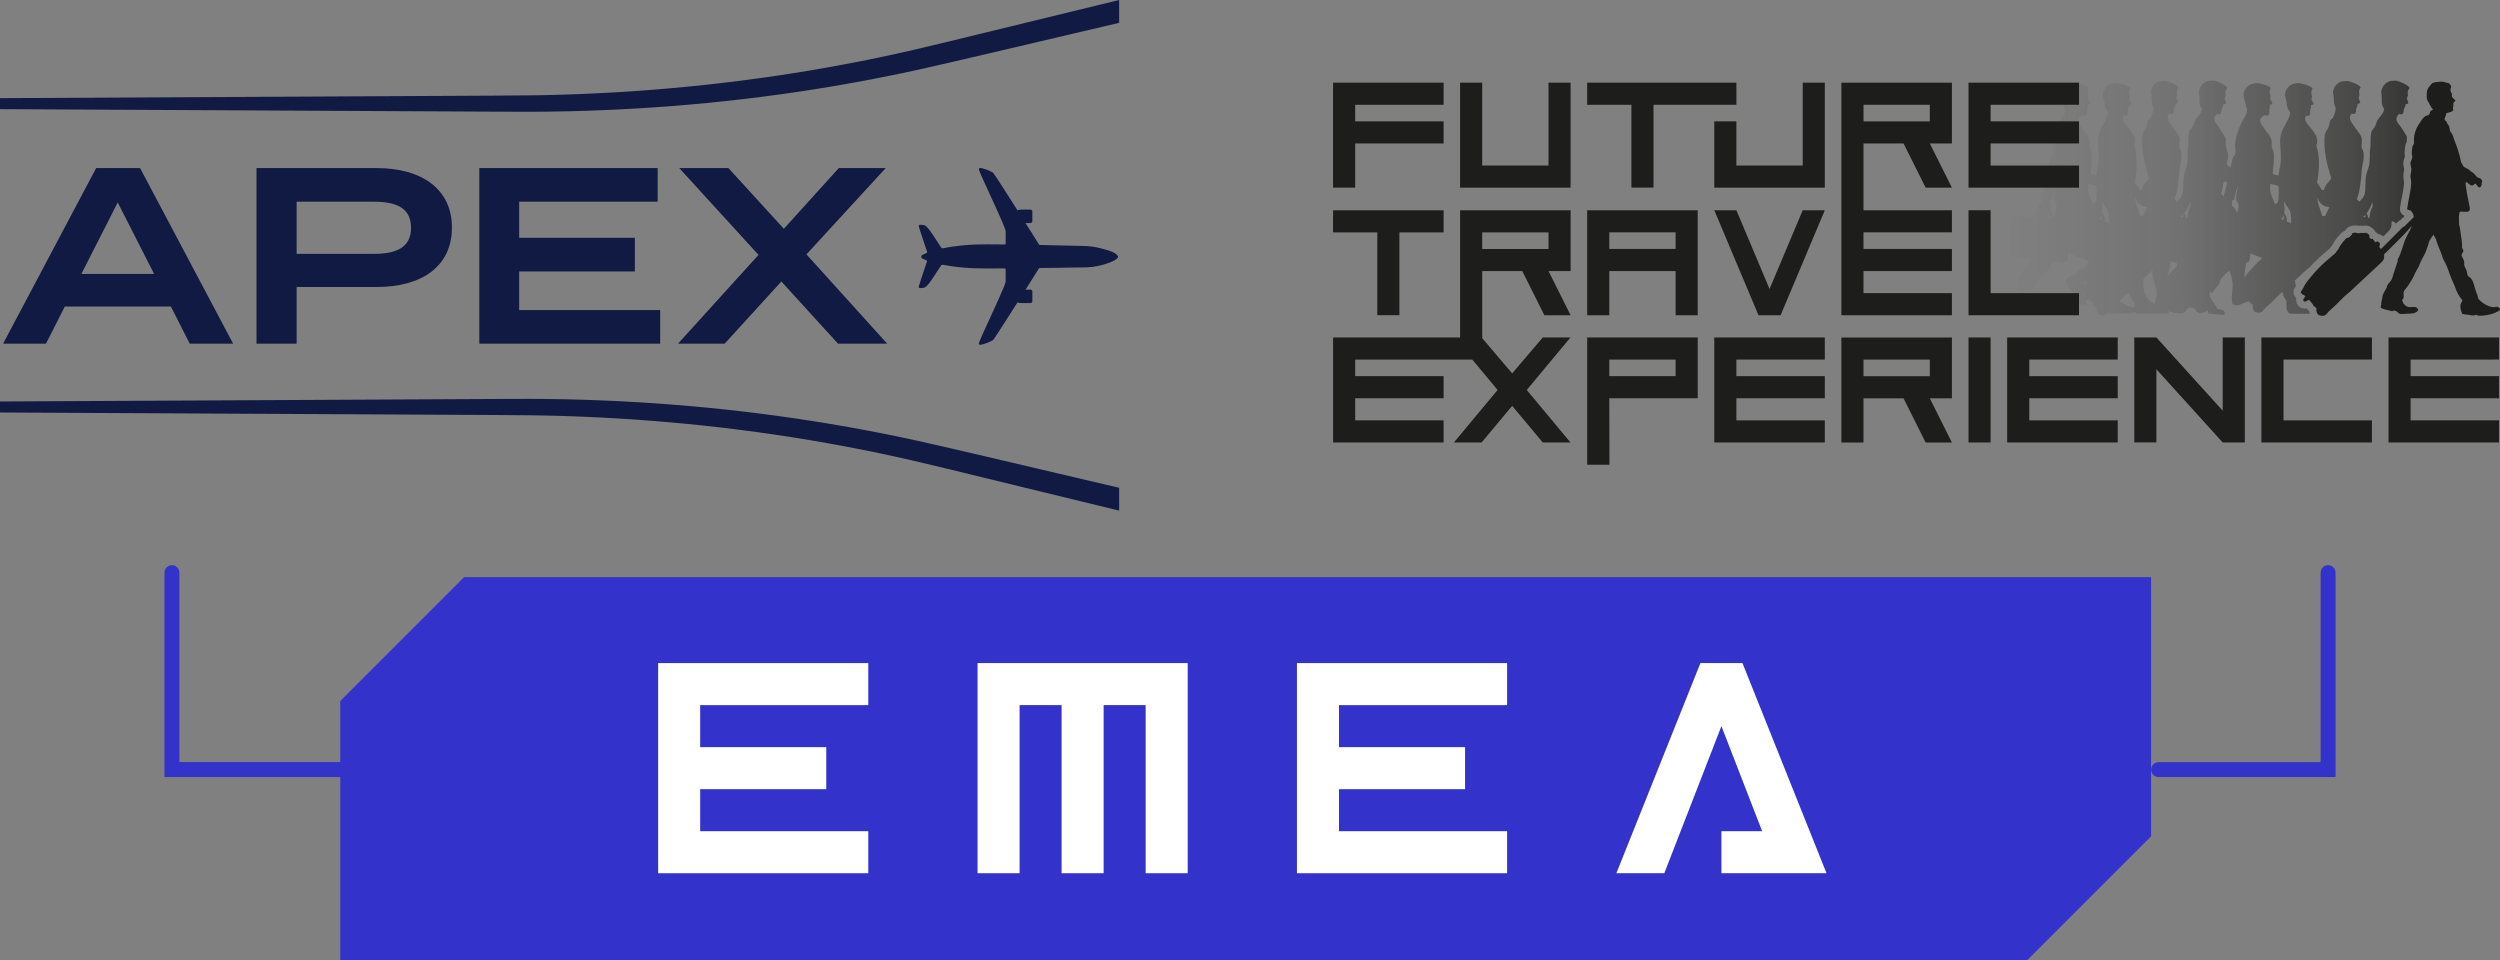 <svg viewBox="0 0 1452.02 557.66" xmlns="http://www.w3.org/2000/svg" xmlns:xlink="http://www.w3.org/1999/xlink"><rect x="0" y="0" width="1452.02" height="557.66" fill="#808080" stroke="none"/><linearGradient id="a" gradientUnits="userSpaceOnUse" x1="1165.78" x2="1399.49" y1="114.98" y2="114.98"><stop offset="0" stop-color="#1d1e1c" stop-opacity="0"/><stop offset=".42" stop-color="#1d1e1c" stop-opacity=".14"/><stop offset=".85" stop-color="#1d1e1c" stop-opacity=".55"/><stop offset="1" stop-color="#1d1e1c" stop-opacity=".75"/></linearGradient><path d="m198.31 451.32h-102.8v-118.74c0-2.4 1.95-4.34 4.34-4.34s4.34 1.95 4.34 4.34v110.05h94.12c2.4 0 4.34 1.95 4.34 4.34s-1.95 4.34-4.34 4.34z" fill="#33c"/><path d="m1356.51 451.32h-102.8c-2.4 0-4.34-1.95-4.34-4.34s1.95-4.34 4.34-4.34h94.12v-110.05c0-2.4 1.95-4.34 4.34-4.34s4.34 1.95 4.34 4.34v118.74z" fill="#33c"/><path d="m1452.02 179.8c-.07.67-1.81 1.39-2.74 1.79-1.98.89-3.88 1.32-6.33 1.61-1.04.12-2.25.28-3.12.19-.73-.07-1.33-.58-1.8-.56-.39.01-.67.33-1.13.38-1 .12-2.25-.23-3.4-.38s-2.32-.26-3.31-.47c-.75-1.29-1.5-3.55-1.04-5.77.19-.92.98-1.19.95-2.08-.03-.73-.72-1.07-1.13-1.61-.38-.49-.78-1.19-1.14-1.8-.96-1.67-1.55-3.38-2.27-5.29-.41-1.11-.97-2.13-1.42-3.21-.94-2.26-1.8-4.55-2.55-6.81-.65-1.91-1.67-3.6-2.58-5.35-1.16-3.95-3.12-7.61-4.25-11.56 0-.06-.02-.12-.02-.17 0-.04-.02-.07-.02-.11-.05-.07-.12-.13-.17-.2-.44-.66-.81-1.38-1.15-2.12-.87 1.18-1.71 2.42-2.44 3.71-.59 2.27-1.41 4.5-2.24 6.72-1.48 2.76-2.97 5.42-4.03 8.43 0 0-.01 0-.02 0-1.61 2.33-2.42 4.92-3.97 7.57-.61 1.03-1.37 2.21-2.27 3.5-.61.88-2.17 2.41-2.37 3.4-.2 1.01.24 2.51-.09 3.5-.19.56-.72.68-.76 1.23-.01.24.58 1.65.66 1.8.34.59 1.71 1.78 2.27 1.99 1.77.63 3.8-.26 5.2.38.39.18 1.21 1.02 1.14 1.61-.06.52-1.56 1.5-2.27 1.7-.85.25-2.42.27-3.87.38-1.44.11-3.13.26-4.26.09-1.28-.2-1.18-.89-2.08-1.42-.5-.3-.96-.28-1.51-.57-.47.06-.64.43-1.13.47-2.19-.77-5.04-.89-6.71-2.18.05-.52.31-.93.38-1.42.06-.42-.04-.82 0-1.23.07-.67.33-1.4.47-2.08.16-.76.2-1.61.38-2.26.44-1.64 1.66-3.04 2.27-4.45.18-.42.19-.93.38-1.32.7-1.5 2.16-2.44 2.74-3.88.35-.86.55-1.82.85-2.74.62-1.84 1.19-3.66 1.8-5.48.3-.89.72-1.77.76-2.74-.06-.05-.13-.08-.19-.13 2.07-3.4 2.94-7.62 4.31-11.27.87-2.32 2.87-5.39 4.11-8.46-.62.61-1.23 1.23-1.78 1.89-2.38 2.87-5.12 5.38-7.7 8.05-2.18 2.25-4.45 4.41-6.72 6.64 0 .34 0 .69.02 1.05.08 1.24-.28 2.32-1.18 3.19-1.1 1.06-2.21 2.12-3.33 3.17-1.57 1.47-3.16 2.92-4.74 4.39-3.1 2.89-6.2 5.78-9.3 8.68-.57.53-1.1 1.12-1.72 1.6-1.81 1.4-3.5 2.93-5.06 4.58-1.17 1.23-2.35 2.44-3.61 3.57-1.13 1.03-2.28 2.04-3.4 3.08-.24.22-.41.5-.6.77-1.14 1.62-2.69 1.96-4.46 1.42-1.58-.49-2.16-2.44-1.98-3.75.03-.19.08-.38.12-.55-.94-.53-1.71-1.16-2.18-2.13-.2-.4-.54-.73-.83-1.08-.43-.53-.87-1.05-1.29-1.55-1.02.2-1.72 1.19-2.89.97-.54-.25-.54-.77-.48-1.44.36-.48.79-1.05 1.19-1.58-.24-.21-.47-.42-.71-.62-.07-.06-.15-.17-.23-.18-.97-.07-1.24-.93-1.76-1.48.01-.15-.01-.28.04-.34.88-1.02 1.38-2.27 2.01-3.44.66-1.22 1.49-2.29 2.33-3.37 2.5-3.19 5.19-6.21 8.12-9.01 1.32-1.26 2.73-2.43 4.11-3.63 1.13-.98 2.28-1.94 3.42-2.92.14-.12.28-.28.36-.44.25-.54.6-.98 1.03-1.4.29-.28.46-.7.65-1.08 1.08-2.11 2.58-3.91 4.19-5.62.41-.43.86-.7 1.48-.45.74-.68 1.48-1.36 2.22-2.05-.1-.1-.21-.22-.39-.4 1.13-.45 2.19-.88 3.35-.25.31.17.63.13.94 0 .43-.18.87-.2 1.33-.13.97.16 1.94-.14 2.98-.04.98.55 2.06 1.1 1.65 2.7.4.3.81.61 1.26.94.2-.1.39-.2.64-.32.5.69 1.02 1.4 1.54 2.12.49-.19.94-.35 1.42-.53.41.33.79.63 1.19.95.16.77.12 1.53-.3 2.27.33.39.63.77 1.01 1.21.52-.48 1.01-.93 1.5-1.39.21-.2.41-.42.62-.63 3.36-3.38 6.71-6.76 10.07-10.15.37-.37.72-.77 1.23-.74 1.89-1.87 3.77-3.74 5.64-5.59-.03-.49-.1-.97-.26-1.42-.38-1.11-.87-1.8-1.48-2.18.02-.07.05-.12.06-.2-.71-.27-1.61-.35-2.18-.76.58-4.71 2.03-9.79 2.36-14.85.11-1.71-.35-2.95-.38-4.25-.02-1.34.49-2.73.48-4.07 0-1.29-.58-2.48-.48-3.69.11-1.21 1-2.36 1.04-3.59.02-.52-.24-1.07-.28-1.51-.06-.72 0-1.58.1-2.37.08-.7.11-1.53.28-2.17.15-.55.72-1.07.85-1.7.18-.9-.05-1.93 0-2.74.26-4.17 2.01-7.33 3.88-10.03.85-1.23 1.75-2.61 2.93-3.21.64-.32 1.51-.3 2.08-.95.48-.54.36-1.43.85-1.98.42-.48.95-.25 1.33-.94-1.05-1-1.61-2.26-2.37-3.69-.43-.82-.97-1.53-1.13-2.27-.27-1.22-.18-4.31.29-5.58.21-.56.84-1.35 1.32-1.98.49-.63 1.02-1.35 1.61-1.7.9-.53 3-.75 4.73-.85 1.29-.07 2 .17 2.93.47.62.2 1.36.25 1.8.47.66.33.88 1.06 1.41 1.71-.07.82-.51 1.47-.47 2.27.04.9.71 1.62.94 2.37-.34 1.42.04 1.78.86 2.55.34.33 1.03.78 1.04 1.14.01.56-.98.87-1.14 1.51-.1.43.12 1.15 0 1.8-.06.33-.27.74-.28 1.04-.02.44.3.87.19 1.32-.78 1.24-2.95 1.08-4.17 1.89.21 1.61-1.28 2.63-.66 3.78.13.24.31.22.28.19.71.65.83 1.17 1.33 2.08.27.51.67.87.85 1.32.34.85.23 1.92.66 2.93.24.57.74.86 1.04 1.42.65 1.26.94 2.8 1.51 4.16 1.34 3.2 2.46 6.69 3.31 10.21.18.76.21 1.61.47 2.27.11.26.46.68.66 1.04.24.44.4.92.57 1.14.64.79 2.11 1.25 3.12 1.89.46.29.86.75 1.32 1.14.51.42 1.12.69 1.51 1.03.91.79 1.53 1.96 2.36 2.46.69.41 1.4.42 1.99.85.04.48.71.76.76 1.32.02.26-.31.71-.38 1.23-.04.32.05.72 0 .95-.1.45-.69 1.5-1.04 1.6-.68-.21-1.11-.48-1.51-.94s-.5-1.1-1.05-1.42c-.92.33-.87 1.08-1.89 1.14-1.5.07-2.26-1.79-3.68-1.99-.3 1.26.09 2.67.28 4.16.36 2.83.97 5.25 1.51 8.14.24 1.29.84 3.32.29 4.26-.79 1.33-3.88.27-5.68.76-.49 1.73-.47 3.66-.38 5.57.03.72.01 1.46.09 2.09.06.42.3.81.38 1.23.1.47.14.96.2 1.42.33 2.93.96 5.86 1.13 8.7.04.59-.13 1.3 0 1.89.12.54.79 1.02.76 1.8-.04.74-1 1.29-1.04 2.17-.06 1.12 1.29 2.58 1.51 4.16.08.59-.11 1.22 0 1.89.14.82.89 1.9 1.23 2.84.45 1.24.44 2.44.85 3.22.29.54.92.79 1.42 1.23 2.09 1.82 2.38 5.69 3.5 8.51.3.74.66 1.56.85 2.26.1.35.04.8.19 1.14.23.54 1 1.26 1.61 1.8 1.3 1.13 2.64 1.95 4.25 2.65.88.38 1.93.7 2.74.76 1.17.08 1.83-.45 2.74-.19.29.08 1.51.86 1.42 1.61z" fill="#1d1e1c"/><path d="m1398.5 55.74c.13-.99-.39-2.21.17-3.31.27-.44.56-.89.83-1.34-.53-1.61-5.46-3.81-8-4.25-.91.04-1.82.08-2.73.12-2.48.5-4.32 2.13-5.35 4.57-.85 1.99.28 5.24-.14 7.03.13.36.15.66.04 1.06.19 1.28.62 2.62 1.42 3.64-.24 2.7-2.86 4.76-3.84 6.41-.58.96-.77 2.38-1.42 3.63-.62 1.19-1.86 2.31-2.13 3.3-1.03 3.82-.04 6.84-.84 10.3-.06.57-.14 1.13-.11 1.7.02.61.09 1.23-.01 1.83.14.68-.12 1.52-.1 2.02.16 4.63-1.56 6.3-2.13 9.91-.64 4.12.13 8.44-1.06 11.23-.61 1.43-1.76 2.56-2.93 3.63-.51-.91-1.07-1.42-1.5-1.69.04 0 .09.02.14.02 1.79-3.67 2.51-11.23 2.82-15.96.24-3.74 1.78-7.6 1.04-11.39-.18-.95-.91-1.66-1.04-2.61-.25-1.74.39-3.71 0-5.53s-2.24-3.66-3.5-5.54c-2.33-3.45-4.78-6.02-2.17-8.53.29.11.59.21.87.23 2.39.13 1.08-3.14 1.96-3.49-.04-.95.15-.63.56-1.31-.17-.35-.22-.59-.08-1.02.65-.37 1.33-.08 1.61-.97-.32-.79-.65-1.58-.98-2.37-.07-.68.4-.88.46-1.61.08-.98-.5-2.16-.02-3.27.25-.44.5-.9.74-1.36-.6-1.57-5.57-3.49-8.1-3.8-.9.08-1.79.16-2.68.25-2.41.6-4.14 2.3-5.02 4.75-.72 2 .56 5.15.25 6.92.14.36.19.65.1 1.04.19.92.51 1.85.99 2.67 0 1.39-.73 3.82-1.4 5.35-.34.78-1.38 1.23-1.75 1.95-.54 1.04-.48 2.62-1.05 3.91-.74 1.68-1.89 2.88-2.1 4.23-1.32 8.82 1.94 19.87 3.62 25.17.03.1.05.23.07.36-.93 1.67-2.82 3.13-3.69 5.08-.27.61-.48 1.18-.63 1.74-.4-.08-.81-.14-1.23-.16-2.37-4.37-3.11-3.7-2.49-5.29 1.11-6.65 1.49-14.65-.71-20.48 1.83-4.09-1-7.37-3.19-10.24-1.54-2.02-4.33-4.21-2.76-7.14.35.1.71.2 1.04.19 2.42-.06.78-3.26 1.63-3.69-.13-.96.1-.64.45-1.37-.21-.34-.29-.58-.19-1.03.62-.43 1.35-.19 1.53-1.11-.41-.77-.82-1.53-1.23-2.31-.13-.68.32-.93.31-1.66-.02-.99-.71-2.14-.33-3.3.2-.48.41-.96.61-1.43-.76-1.53-5.98-3.05-8.55-3.17-.9.16-1.8.32-2.69.48-2.38.81-3.96 2.67-4.61 5.22-.54 2.08 1.07 5.16.91 6.97.18.34.25.64.21 1.05.35 1.14.91 2.31 1.72 3.19-.02.87-.18 1.71-.47 2.49-1.04 2.77-2.99 5.65-4.26 8.59-2.24 5.21-.2 11.05-.71 17.51-.23 2.86-1.07 5.61-1.34 8.23-1.04-.3-2.12-.58-3.35-.9.38-4.22 1.18-9.56.48-12.95-.21-.97-.93-1.88-1.07-2.97-.12-.92.21-2.26 0-3.3-.52-2.63-2.3-4.57-3.55-5.95-.35-.39-.44-.96-.7-1.32-1.87-2.49-3.88-4.87-1.07-6.94.03 0 .67-.49 1.14-.77.5.06 1.04.27 1.52.24 2.42-.16.64-3.29 1.47-3.75-.17-.96.07-.65.39-1.38-.22-.33-.31-.57-.22-1.02.59-.46 1.33-.24 1.47-1.17-.44-.76-.88-1.51-1.32-2.26-.16-.68.28-.94.24-1.67-.06-.99-.81-2.11-.48-3.28.19-.48.37-.97.55-1.45-.83-1.51-6.1-2.83-8.69-2.84-.89.19-1.78.38-2.66.58-2.35.9-3.84 2.82-4.38 5.39-.44 2.1 1.29 5.11 1.22 6.94.19.33.28.63.25 1.03.15.42.33.84.54 1.26.26 2.82-1.85 5.04-2.74 6.8-1.93 3.81-4 9.47-4.26 13.88-.09 1.59.55 3.42.35 4.62-.19 1.21-1.4 2.18-1.77 3.31-.41 1.27-.64 3.06-1.07 4.62-.06.22-.11.43-.16.64-.95-.66-1.78-1.32-1.97-2.01-.39-1.39.76-3.17.7-4.62-.09-2.93-2.26-5.99-1.32-8.92-.04-.46-.09-.93-.15-1.38-1.56-2.75-3.45-6.03-5.26-8.18-1.48-1.76-2.19-3.83-.08-5.86 0 0 .07-.19.1-.31.34.14.68.3 1.02.34 2.41.25 1.27-3.12 2.17-3.43.02-.97.19-.63.65-1.29-.15-.36-.2-.61-.03-1.04.68-.35 1.36-.02 1.68-.9-.28-.82-.58-1.63-.87-2.45-.03-.69.46-.87.56-1.61.13-.99-.39-2.21.16-3.31.28-.44.55-.89.83-1.34-.53-1.61-5.45-3.8-7.99-4.25-.91.04-1.83.08-2.73.12-2.47.5-4.31 2.13-5.35 4.57-.85 1.99.28 5.24-.14 7.02.13.36.15.66.04 1.06.19 1.28.62 2.62 1.42 3.63-.24 2.7-2.86 4.76-3.84 6.4-.58.97-.77 2.38-1.43 3.63-.62 1.19-1.86 2.31-2.12 3.3-1.03 3.82-.04 6.84-.84 10.29-.05.57-.14 1.13-.11 1.7.02.61.1 1.23-.01 1.83.14.68-.11 1.52-.1 2.02.16 4.62-1.57 6.29-2.13 9.9-.64 4.11.13 8.43-1.07 11.22-.61 1.43-1.76 2.56-2.92 3.63-.51-.91-1.07-1.42-1.5-1.69.04 0 .09.01.14.02 1.79-3.67 2.51-11.22 2.82-15.95.24-3.74 1.78-7.59 1.05-11.38-.17-.95-.92-1.66-1.05-2.61-.25-1.74.39-3.7 0-5.53-.39-1.82-2.24-3.65-3.49-5.53-2.32-3.45-4.78-6.01-2.17-8.52.29.11.58.21.87.23 2.38.13 1.08-3.13 1.96-3.49-.04-.95.15-.62.56-1.31-.16-.35-.22-.59-.08-1.02.65-.37 1.34-.08 1.6-.96-.32-.79-.65-1.58-.98-2.37-.07-.68.4-.88.46-1.61.08-.98-.5-2.16-.02-3.27.25-.44.5-.9.74-1.36-.6-1.57-5.57-3.48-8.1-3.8-.89.08-1.79.16-2.68.25-2.41.6-4.13 2.3-5.01 4.75-.72 1.99.56 5.14.24 6.91.14.35.19.65.1 1.04.19.92.5 1.85.98 2.67 0 1.4-.73 3.81-1.4 5.35-.34.77-1.37 1.23-1.75 1.95-.54 1.04-.48 2.62-1.05 3.9-.74 1.68-1.89 2.88-2.1 4.23-1.32 8.81 1.94 19.85 3.62 25.14.03.1.05.23.07.36-.92 1.67-2.81 3.13-3.69 5.08-.27.61-.48 1.18-.63 1.74-.4-.08-.81-.14-1.23-.16-2.36-4.36-3.1-3.7-2.48-5.28 1.11-6.65 1.49-14.64-.71-20.47 1.83-4.09-1-7.36-3.19-10.23-1.53-2.02-4.33-4.21-2.76-7.13.35.09.7.2 1.04.19 2.42-.06.78-3.25 1.63-3.68-.13-.96.09-.64.44-1.37-.21-.34-.29-.58-.18-1.03.62-.43 1.35-.19 1.53-1.11-.4-.77-.81-1.53-1.22-2.31-.13-.68.32-.92.31-1.66-.02-.99-.72-2.13-.33-3.3.21-.48.41-.96.61-1.43-.76-1.53-5.97-3.05-8.55-3.16-.9.16-1.79.32-2.68.48-2.38.81-3.96 2.67-4.61 5.22-.54 2.08 1.07 5.15.91 6.97.18.34.26.64.2 1.05.35 1.14.91 2.31 1.72 3.19-.02.87-.18 1.7-.47 2.48-1.05 2.77-2.99 5.65-4.25 8.58-2.24 5.21-.21 11.04-.71 17.5-.22 2.86-1.08 5.6-1.34 8.22-1.03-.3-2.12-.58-3.34-.9.38-4.21 1.18-9.55.48-12.93-.2-.97-.92-1.88-1.06-2.97-.12-.92.21-2.26 0-3.3-.52-2.63-2.29-4.57-3.55-5.94-.35-.39-.44-.96-.7-1.32-1.88-2.49-3.88-4.86-1.07-6.93.03 0 .67-.48 1.13-.76.5.06 1.04.27 1.53.24 2.41-.16.64-3.28 1.47-3.75-.17-.96.06-.65.39-1.38-.22-.33-.31-.57-.22-1.02.6-.46 1.32-.24 1.47-1.17-.43-.75-.88-1.51-1.32-2.26-.16-.68.28-.94.24-1.67-.06-.99-.81-2.11-.47-3.28.19-.48.37-.97.55-1.46-.83-1.5-6.1-2.82-8.68-2.84-.89.19-1.78.38-2.66.58-2.34.9-3.83 2.81-4.37 5.39-.45 2.1 1.29 5.1 1.21 6.93.2.33.28.63.25 1.03.15.43.34.85.54 1.26.26 2.82-1.85 5.04-2.74 6.8-1.93 3.81-4 9.47-4.26 13.86-.09 1.59.55 3.42.36 4.62-.19 1.21-1.4 2.17-1.77 3.3-.42 1.27-.65 3.05-1.07 4.62-.88 3.31-1.43 6.16-2.12 9.9-.37 2.01-1.88 6.2-1.88 7.62 0 1.1 1.41.03 1.17.96-.47 1.86-3.46 4.38-4.31 6.94-.89.57-1.37 1.45-1.58 2.47-.83.42-.96 1.26-1.41 1.91-3.59-.31-6.69-1.33-10.72-1.03-1.01 5.57-1.81 11.06-2.65 16.7-.28 1.86-.82 3.81-.42 5.82 1.96.95 4.49.93 6.86 1.22 2.47.31 4.96.65 7.46 1-2.15 2.46-3.86 4.8-5.94 8.59-.45.71-2.86 6.39-3.53 7.38-.11.17 1.05.57.94.73-.56.83-.64 1.2-.94 1.75-1.42 2.57-4.32 4.06-2.95 7.32 2.53 1.67 8.99 1.94 8.66 4.81.06.22.11.44.16.68.08.34.26.52.5.66.09-.01.2-.02.33 0 1.99.2 4 .3 6 .53 1.02.12 2.04.3 2.69-.02.14-.3.21-.61.23-.95h-.03c-.37-2.06-2.39-1.71-4.32-2.48-1.13-2.72-4.91-6.1-4.37-9.31.17-1.02 1.54.31 1.54.31.38-1.22 2.18-3.33 3.22-4.41 1.07-1.11 1.02-3.47 2.45-4.74 1.42-1.27 2.41-2.97 3.77-3.28.5-.57 1.02-1.13 1.49-1.72.57-1.4 1.24-2.74 2.11-4.02.49.06.97.09 1.43.1.38.01.74-.13 1.1-.12 1.78.05 4.43 1.41 5.73-.56.52-.78.64-2.86.77-4.38 2.87 1.1 5.75 2.24 8.65 3.36 1.17.45 2.33.99 3.49 1.49-1.08 1.12-2.08 2.24-2.36 3.52-1.5.72-3.47 1.55-4.83 2.64-.4.32.42 1.03-.14 1.32-2.14 1.09-5.53 1.01-6.02 3.3-.55 2.5 2.5 5.03 3.55 7.59 1.17 2.88 1.19 5.29 3.54 6.6h4.61c.18-.81-.07-1.49-.41-2.15.72-.21 1.3-.78 2.05-.92.42.5.86 1.02 1.29 1.55.29.35.63.68.83 1.08.48.97 1.24 1.6 2.18 2.13-.04.18-.09.36-.12.55-.18 1.31.4 3.26 1.98 3.75 1.64.51 3.1.23 4.21-1.12.16.11.32.22.48.33 4 0 7.97.11 12 .08.12 0 .23-.01.34-.01 1.13-.18 2.19-.52 3.25-.84.04.11.09.21.12.3.36.26.8.46 1.26.62 5.98-.02 12.12-.08 18.29-.16.11-.21.14-.43.15-.66-.02-.09-.03-.17-.06-.25h-.02c-.13-.38-.33-.7-.56-.99.37.06.66.23.77.6.1.08.18.16.28.24.45.13.88.26 1.28.38.67.2 1.37.34 2.09.43.35 0 .71 0 1.06.01.11.05.21.11.33.15 1.4.43 2.66.29 3.7-.59.31-.1.62-.2.91-.33.06-.08.13-.15.19-.23h-.04c.18-.55.46-.92.53-1.26.3-.28.61-.55.92-.83 2.05-.15 3.66.12 4.32 1.74s.04.04.05.06c.05.07.09.15.14.23.1.05.2.09.3.14.82.43 1.2.88 1.69 1.08.29.04.5-.07.8-.12.07-.01.14 0 .21 0 .11-.03.22-.05.33-.06.05-.02.1-.03.17-.04.3-.06.59-.14.88-.23.22-.09.43-.17.64-.26.23-.11.45-.24.66-.39.08-.06.15-.11.24-.17.03-.02.07-.04.1-.07.06-.05.13-.1.2-.16h-.02c.04-.22.17-.35.32-.46.11.26.17.53.13.84.06.22.11.45.16.69.08.34.26.53.5.66.09-.02.19-.02.33 0 1.99.2 4 .3 6 .53 1.02.12 2.04.3 2.7-.02.14-.29.2-.61.23-.95 0 0-.02 0-.03 0-.37-2.06-2.39-1.71-4.33-2.48-1.13-2.72-4.91-6.1-4.37-9.31.17-1.03 1.54.31 1.54.31.39-1.23 2.19-3.33 3.23-4.41 1.07-1.11 1.02-3.48 2.45-4.74 1.41-1.27 2.4-2.97 3.77-3.29.16-.18.32-.37.48-.56.71 2.23 1.53 4.44 1.76 6.71.46 4.47-1.18 8.4 0 12.54 2.54 2.37 5.76-.76 9.21-1.32.18-.03.36-.05.53-.07.48.86 1.19 1.45 2.07 1.94-.04.18-.09.36-.12.55-.18 1.31.4 3.26 1.98 3.75 1.77.54 3.32.2 4.46-1.42.19-.27.36-.55.6-.77 1.12-1.04 2.27-2.05 3.4-3.08 1.25-1.14 2.44-2.34 3.61-3.57 1.01-1.07 2.1-2.07 3.22-3.03.31 1.02.61 2.04.9 3.04.22.75 1.26 1.37 1.36 2.13.31 2.15-.41 4.55 1.02 6.54.13.16.26.31.39.46.25.18.51.36.78.53 3.82 0 7.61.09 11.44.07-.14-.47-.26-.95-.31-1.43-.54-.53-1-1.11-1.38-1.75-.38.08-.81.14-1.26.14-.37 0-.74-.03-1.1-.1-.34-.06-.66-.17-.97-.31-1.19-.55-3.15-2-2.87-5.52 0-.04 0-.09.01-.13-.16-.19-.28-.37-.37-.5-.03-.04-.05-.08-.08-.11-.74-.81-1.12-1.88-1.07-2.97 0-1.1.36-2.05 1.03-2.84.11-.13.22-.3.33-.48-.23-1.11-.44-2.24-.6-3.34 1.87-1.75 3.74-3.49 5.62-5.24.75-.7 1.51-1.4 2.27-2.1.03.11.05.22.08.33.8-.9 1.6-1.78 2.42-2.64 1.11-1.04 2.21-2.08 3.3-3.14.16-.15.27-.32.4-.48.74-.67 1.49-1.32 2.22-1.95.32-.28.64-.55.96-.83.65-.57 1.31-1.13 1.97-1.69.37-.31.73-.62 1.1-.94.34-.6.77-1.15 1.28-1.69.05-.1.1-.2.15-.3 1.42-2.76 3.35-4.96 4.86-6.57.84-.88 1.71-1.36 2.49-1.61.42-1.04 1.26-1.88 2.32-2.3.9-.36 2.13-.85 3.62-.85.62 0 1.23.08 1.82.25.39-.07.79-.11 1.19-.11.37 0 .74.03 1.12.09.12 0 .34-.02.55-.04.37-.03.82-.07 1.33-.07.3 0 .59.01.88.04.56.06 1.11.23 1.61.5l.08.05c1.7.95 2.69 2.04 3.23 3.15.57.27 1.07.67 1.48 1.19.81.06 1.6.36 2.26.88l.69.55.39-.39c1.07-1.08 2.15-2.17 3.22-3.25.76-1.23 1.41-2.42 1.25-3.73-.26-2.11.72-1.83 2.64-.19.13-.13.27-.27.4-.4l.06-.06c.35-.35.99-1 1.94-1.44l.31-.3 2.25-2.23c-.32-.15-.66-.33-.98-.56-1.25-.88-1.91-2.37-1.72-3.88.26-2.11.68-4.27 1.08-6.35.53-2.74 1.08-5.58 1.26-8.27.04-.55-.05-1.07-.15-1.73-.1-.63-.22-1.34-.24-2.17-.02-1.09.16-2.09.3-2.88.09-.47.17-.96.17-1.24 0-.17-.09-.57-.16-.89-.17-.8-.41-1.9-.3-3.19.11-1.2.51-2.19.8-2.91.05-.12.1-.26.15-.38-.07-.29-.16-.67-.2-1.12-.07-.91-.04-1.98.11-3.19.02-.15.03-.32.05-.48.06-.66.13-1.47.35-2.27.2-.74.52-1.32.77-1.72 0-.11-.01-.22-.02-.31-.03-.45-.07-1.01-.03-1.6.02-.3.06-.58.1-.87-1.44-2.51-3.09-5.27-4.68-7.16-1.48-1.76-2.2-3.83-.09-5.86 0 0 .07-.19.1-.31.34.14.68.3 1.02.33 2.41.25 1.27-3.12 2.18-3.43.02-.97.19-.63.65-1.3-.15-.37-.2-.62-.03-1.05.68-.34 1.36-.01 1.68-.9-.28-.81-.57-1.63-.86-2.45-.03-.69.45-.88.56-1.61zm-217.83 69.51c.49-.3 1.31-.11 1.52.37-.53.36-1.37.22-1.52-.37zm1.82.79c-.11-.49-.22-.98-.33-1.46.12-.14.26-.3.41-.46.13.55.41 1.1.91 1.63.23.24.5.42.82.57-.62-.06-1.23-.14-1.81-.27zm6.47.45c.85-.69 1.32-1.51 1.57-2.42.28.7.22 1.6.43 2.58-.66-.09-1.33-.13-2-.16zm3.94-.35c-.4-1.37-1.16-2.44-2.18-3.21.18-1.96-.29-4.22-.15-6.43.03-.45 1.2-.19 1.28-.61.58-2.97 1.27-6.05 2.45-8.64-.67 2.86-1.39 6.66-1.24 8.59.09 1.1 1.33 2.3 1.42 3.63.08 1.4-.95 4.07-1.57 6.67zm78.6-7.33c.22-.59.39-1.21.53-1.83.08.9.15 1.85.18 2.82-1.11 1.85-1.63 4.26-1.91 6.88-.16-.12-.38-.22-.63-.31-.14-.94-.48-1.77-.99-2.5 1.35-1.78 2.41-3.95 2.82-5.07zm-3.47 5.88c.06.42-.02.89-.12 1.39-.44-.03-.9-.06-1.32-.08.49-.35.98-.8 1.43-1.32zm-21.04-4.6c.03.23.05.47.09.71-.06-.02-.11-.03-.18-.04-.78 1.57-1.55 3.13-2.29 4.69-.59-.05-1.16-.11-1.74-.17-.88-3.94-2.86-7.06-2.73-10.74.78 2.86 3.46 5.88 6.86 5.56zm-22.45 3.34c.53 2.01.24 4.05.43 6.2-.87-.36-1.71-.7-2.58-1.06.24-1.98-.35-3.61-1.45-4.83.02-.1.04-.21.06-.31.3-2.31 0-4.39-.32-6.81 1.15 2.56 3.25 4.54 3.87 6.81zm-3.91 1.4c.19.8-.15 1.73-.22 2.83-.38-.14-.77-.27-1.16-.39-.02-.08-.04-.16-.07-.23.63-.62 1.13-1.39 1.45-2.21zm-7.63-18.05c1.52.31 3.05.63 4.55 1.09.21 3.51.49 6.79-.46 9.63-.41.42-.86.8-1.32 1.19-1.93-3.95-3.87-8.19-2.77-11.9zm-1.08 56.92c-.48.65-.93 1.32-1.32 2.04-.1.18-.19.37-.29.56.12-.88.26-1.67.41-2.27.27-1.06.79-.79 1.2-.33zm-1.56 8.91c-.11-.52-.17-1.08-.22-1.65.05 0 .1.02.15.03.08 0 .15.11.23.18.24.21.47.41.71.62-.27.35-.54.71-.8 1.06-.02-.08-.06-.15-.07-.23zm29.26 6.17c-2.54-.48-6.11-2.04-8.69-3.99.24-.25.49-.49.73-.75 1.36-1.43 2.82-2.75 4.36-3.99.89 1.49 1.8 2.94 2.44 4.46.08.08.14.15.19.23.4.2.8.41 1.2.61-.11 1.17-.23 2.3-.23 3.43zm11.89-2.06c-2.17-1.24-3.99-2.96-5.01-4.77-1.72-3.05-1.77-6.59-1.61-10.1.95-.88 1.9-1.77 2.85-2.65.82-.76 1.65-1.53 2.47-2.29-.52 4.35 1.97 9.23 2.3 11.93.34 2.83-.47 5.35-.99 7.88zm12.79-22.22c-1.88 1.93-3.65 3.95-5.33 6.05.7-3.16 1.53-6.27 1.72-8.84.8.35 1.59.66 2.37.88.36.1.75.05 1.11.16.07.02.15.05.22.08-.05.54-.08 1.1-.08 1.67zm28.47-39.25s-.04.1-.06.15c-.18-.19-.35-.38-.53-.58.36 0 .72-.09.59.42zm.71-8.59c-.36 1.98-1.82 6.06-1.87 7.54-.55-.6-1.09-1.2-1.6-1.82h.03c.72-1.2.92-5.6 1.67-6.78.72.09 1.33.24 1.9.41-.04.22-.08.41-.12.64zm5.9 16.88c-.75-1.52-1.83-2.91-3-4.22-.07-.91-.12-1.84-.06-2.76.03-.45 1.2-.19 1.28-.62.54-2.73 1.18-5.52 2.19-7.98h.11c-.63 2.76-1.23 6.14-1.09 7.92.09 1.11 1.34 2.3 1.42 3.63.06.91-.36 2.38-.84 4zm12.42 28.35c-2.93 2.8-5.63 5.81-8.12 9.01-.06.08-.13.16-.19.25.18-2.75.7-5.67 1.03-8.56.69-.07 1.32-.34 1.77-1.03.52-.79.64-2.87.77-4.38 2.31.89 4.64 1.8 6.97 2.71-.76.66-1.51 1.32-2.24 2.02zm11.07-34.33c-.42.42-.87.8-1.33 1.19-1.94-3.95-3.88-8.19-2.78-11.91 1.52.3 3.05.63 4.56 1.09.21 3.52.49 6.8-.45 9.64zm3.32 10.17c-.38-.14-.77-.27-1.16-.39-.02-.08-.05-.15-.07-.23.63-.62 1.13-1.39 1.45-2.21.2.8-.15 1.73-.22 2.83zm1.97.92c.24-1.98-.35-3.61-1.45-4.83.02-.1.05-.21.06-.31.3-2.31 0-4.4-.32-6.82 1.15 2.56 3.26 4.54 3.87 6.82.53 2.01.23 4.05.43 6.2-.87-.36-1.71-.7-2.59-1.06zm24.54-7.83c-.78 1.57-1.55 3.13-2.3 4.69-.58-.05-1.17-.11-1.74-.17-.88-3.94-2.86-7.06-2.73-10.75.78 2.86 3.46 5.88 6.87 5.56.03.23.05.47.09.71-.06-.01-.12-.03-.18-.04zm21.03 5.34c-.45-.03-.9-.06-1.31-.08.49-.35.97-.81 1.43-1.32.06.43-.02.89-.12 1.4zm2.4.6c-.16-.12-.38-.22-.63-.31-.14-.94-.48-1.77-.99-2.5 1.36-1.78 2.41-3.95 2.83-5.08.22-.59.39-1.21.53-1.83.08.9.15 1.85.18 2.82-1.11 1.85-1.63 4.27-1.91 6.89z" fill="url(#a)"/><g fill="#1d1e1c"><path d="m1165.78 256.99h64.21v-12.84h-51.37v-12.84h51.37v-12.84h-51.37v-9.63h51.37v-12.84h-64.21z"/><path d="m1451.47 208.84v-12.84h-64.21v60.99h64.21v-12.84h-51.37v-12.84h51.37v-12.84h-51.37v-9.63z"/><path d="m995.67 256.99h64.2v-12.84h-51.36v-12.84h51.36v-12.84h-51.36v-9.63h51.36v-12.84h-64.2z"/><path d="m1069.49 257.01h12.84v-25.66h23.27l12.84 25.68h15.25l-12.84-25.68h12.84v-35.31h-64.2zm12.84-48.14h38.52v9.63h-38.52z"/><path d="m1313.44 256.99h64.2v-12.84h-51.36v-35.31h51.36v-12.84h-64.2z"/><path d="m1290.97 238.54-38.52-42.54h-12.84v60.95h12.84v-42.49l38.52 42.53h12.84v-60.99h-12.84z"/><path d="m1143.32 196h12.84v61h-12.84z"/><path d="m921.85 269.93h12.93l-.09-38.61h51.36v-35.31h-64.2zm12.84-61.09h38.52v9.63h-38.52z"/><path d="m1207.52 96.15h-51.36v-12.84h51.36v-12.84h-51.36v-9.63h51.36v-12.84h-64.2v60.99h64.2z"/><path d="m1069.49 122.11v60.99h64.2v-12.84h-51.36v-12.84h51.36v-12.84h-51.36v-9.63h51.36v-12.84h-51.36v-38.78h23.27l12.84 25.68h15.25l-12.84-25.68h12.84v-35.31h-64.2zm12.85-61.25h38.52v9.63h-38.52z"/><path d="m947.53 108.97h12.84v-48.11h48.16v-12.85h-86.68v12.85h25.68z"/><path d="m899.38 96.16h-38.52v-48.15h-12.84v61h64.2v-61h-12.84z"/><path d="m1047.03 96.16h-38.52v-25.68h-12.84v38.53h64.2v-61h-12.84z"/><path d="m787.1 83.32h51.36v-12.83h-51.36v-9.63h51.36v-12.85h-64.2v60.96h12.84z"/><path d="m848.03 196h-73.77v60.99h64.2v-12.84h-51.36v-12.84h51.36v-12.84h-51.36v-9.63h68.02l14.7 17.66-25.38 30.49h16.08l17.77-21.27 17.77 21.27h16.08l-25.38-30.49 25.38-30.5h-16.08l-17.77 20.86-17.4-20.43v-38.99s23.26 0 23.26 0l12.84 25.68h15.25l-12.84-25.68h12.84v-35.31h-64.2v73.86zm12.83-61.02h38.52v9.63h-38.52z"/><path d="m1207.5 170.26h-51.34v-48.15h-12.84v60.99h64.18z"/><path d="m921.85 183.1h12.84v-25.68h38.52v25.68h12.84v-60.99h-64.2zm12.84-48.15h38.52v9.63h-38.52z"/><path d="m812.78 183.07v-48.09h25.68v-12.84h-64.2v12.84h25.68v48.09z"/><path d="m1027.77 167.85-19.26-45.74h-12.84l25.68 60.99h12.84l25.68-60.99h-12.84z"/><path d="m1396.19 131.68c-.07 0-.12.02-.18.04.08-.02.15-.04.23-.03-.02 0-.03 0-.05 0z"/><path d="m1367.94 135.11s-.01 0-.02 0h.08c-.02 0-.04 0-.06 0z"/><path d="m1363.52 138.03c-.11 0-.22.02-.33.06.11-.04.22-.06.34-.06z"/><path d="m1373.95 135.24c-.06 0-.11 0-.17 0 .21 0 .42 0 .64.01-.16-.02-.31-.02-.47-.02z"/><path d="m1382.8 144.58c-.37-.44-.67-.81-.99-1.2.32.39.63.76.99 1.2z"/><path d="m1370.95 135.26s-.05 0-.07 0h.12c-.02 0-.04 0-.05 0z"/></g><path d="m650.01 296.58-79.76-19.42c-13.28-3.21-26.62-6.54-39.83-9.6-13.26-3.03-26.56-5.87-39.94-8.34-53.48-10.09-107.8-15.83-162.25-17.58-6.81-.19-13.62-.39-20.43-.44-6.8-.11-13.65-.12-20.49-.16l-41.04-.21-82.09-.42-164.18-.83v-6.39l164.18-.83 82.09-.42 41.04-.21c6.84-.03 13.67-.09 20.56-.05 6.87-.02 13.74.11 20.61.23 54.95 1.2 109.86 6.44 164.04 16.09 13.55 2.37 27.04 5.1 40.49 8.03 13.48 2.98 26.72 6.15 40.07 9.23l76.93 18.06z" fill="#111a43"/><path d="m650.01 0-79.76 19.42c-13.28 3.21-26.62 6.54-39.83 9.6-13.26 3.03-26.56 5.87-39.94 8.34-53.48 10.09-107.8 15.83-162.25 17.58-6.81.19-13.62.39-20.43.44-6.8.11-13.65.12-20.49.16l-41.04.21-82.09.42-164.18.83v6.39l164.18.83 82.09.42 41.04.21c6.84.03 13.67.09 20.56.05 6.87.02 13.74-.11 20.61-.23 54.95-1.2 109.86-6.44 164.04-16.09 13.55-2.37 27.04-5.1 40.49-8.03 13.48-2.98 26.72-6.15 40.07-9.23l76.93-18.06z" fill="#111a43"/><path d="m99.27 178.05h-61.64l-10.93 21.57h-24.91l54.06-102h25.5l54.06 102h-25.21zm-9.76-18.94-21.13-41.53-21.13 41.53z" fill="#111a43"/><path d="m262.48 132.15c0 22.59-17.49 34.54-43.71 34.54h-46.48v32.93h-23.31v-102h69.8c26.23 0 43.71 12.24 43.71 34.54zm-23.75.14c0-11.66-8.74-15.15-21.86-15.15h-44.59v30.31h44.59c13.11 0 21.86-3.5 21.86-15.15z" fill="#111a43"/><path d="m383.44 180.09v19.53h-105.06v-102h103.6v19.53h-80.44v20.98h67.18v19.53h-67.18v22.44h81.89z" fill="#111a43"/><path d="m468.38 147.74 46.92 51.88h-28.56l-32.93-36.14-32.93 36.14h-27.1l46.77-51.58-46.05-50.42h28.56l32.2 35.26 31.91-35.26h27.25l-46.05 50.13z" fill="#111a43"/><path d="m534.02 131.4c.12.61 3.24 9.93 4.85 14.73.17.5-.08 1.04-.58 1.24-1.03.4-1.84.77-2.43 1.08-.53.28-.53 1.04 0 1.31.57.3 1.34.65 2.33 1.02.5.19.75.74.58 1.24-1.63 4.87-4.64 13.86-4.76 14.45-.16.82 1.64.27 2.51.22.87-.06 1.91-1.37 3.22-3.01.76-.95 3.88-5.74 6.37-9.61.35-.54 1-.81 1.63-.69 6.14 1.21 14.51 2.17 25.24 2.14 3.37-.01 6.91-.03 10.51-.06.55 0 1 .44 1 .99v7.12c0 .44-.45 1.72-1.19 3.55l-.48 1.15c-.53 1.27-1.17 2.73-1.87 4.32l-.51 1.15c-.65 1.46-1.35 3.01-2.08 4.59l-.52 1.15c-.36.78-.72 1.57-1.08 2.35l-.53 1.15c-3.86 8.39-7.56 16.37-7.32 16.72.49.71 6.39-1.53 7.54-2.51.57-.49 7.49-11.3 14.24-21.97h.15c.7.27 1.53.44 2.54.44h3.07s1.32 0 1.32 0h.64c.39 0 .7-.32.7-.71v-5.55c0-.4-.3-.72-.7-.72h-1.96s-1.61 0-1.61 0c3.54-5.61 6.62-10.51 8.14-12.93.18-.29.49-.46.83-.46 14.63-.17 26.37-.36 26.37-.36s6.71.2 14.78-3.03c1.61-.64 2.95-1.41 3.75-2.31.15-.17.15-.28.15-.43s-.04-.3-.15-.43c-.8-.9-2.1-1.74-3.74-2.31-8.89-3.12-14.79-3.04-14.79-3.04s-11.71-.32-26.3-.6c-.33 0-.64-.18-.82-.46-1.49-2.37-4.63-7.37-8.26-13.12h1.64s1.32 0 1.32 0h.64c.39 0 .7-.32.7-.71v-5.55c0-.4-.3-.72-.7-.72h-1.96s-3.07 0-3.07 0c-.99 0-1.82.19-2.55.48h-.14c-6.76-10.66-13.67-21.47-14.24-21.97-1.15-.98-7.05-3.23-7.54-2.51-.24.35 3.46 8.33 7.32 16.72l.53 1.15c.36.78.72 1.57 1.08 2.35l.52 1.15c.72 1.58 1.42 3.13 2.08 4.59l.51 1.15c.7 1.58 1.34 3.05 1.87 4.32l.47 1.15c.74 1.83 1.19 3.11 1.19 3.55v7.14c0 .55-.45 1-1.01.99-3.59-.04-7.13-.07-10.5-.08-10.64-.04-18.99.99-25.13 2.28-.64.13-1.3-.14-1.65-.69-2.51-3.89-5.7-8.79-6.47-9.75-1.31-1.64-2.35-2.95-3.22-3.01-.87-.05-2.68-.6-2.51.22z" fill="#111a43"/><path d="m569.38 200.26c-.08 0-.15 0-.22-.01-.26-.03-.46-.14-.57-.31-.29-.41-.09-1.11 6.46-15.34l2.95-6.44c.72-1.58 1.42-3.12 2.07-4.59l.51-1.15c.7-1.58 1.34-3.04 1.87-4.31l.48-1.15c1.01-2.49 1.16-3.19 1.16-3.39v-7.12c0-.15-.06-.3-.17-.4-.11-.11-.25-.17-.4-.17-3.6.03-7.14.05-10.51.06-9.44.02-17.94-.69-25.32-2.14-.47-.09-.94.11-1.19.5-3.63 5.63-5.78 8.87-6.4 9.64l-.05.06c-1.41 1.77-2.43 3.04-3.48 3.11-.21.01-.46.06-.73.1-.85.14-1.65.26-2.04-.14-.1-.1-.25-.32-.18-.68.12-.58 2.66-8.21 4.77-14.5.1-.29-.05-.6-.34-.71-.92-.35-1.74-.71-2.37-1.05-.38-.2-.62-.6-.62-1.03s.24-.83.62-1.03c.65-.35 1.51-.73 2.47-1.1.28-.11.43-.42.33-.71-2.15-6.42-4.74-14.19-4.86-14.78-.07-.36.08-.58.18-.68.39-.41 1.2-.28 2.05-.14.27.04.53.09.73.1 1.05.07 2.07 1.34 3.48 3.11.66.83 2.85 4.12 6.54 9.84.26.4.74.6 1.21.5 7.43-1.56 15.92-2.35 25.22-2.29 3.37.01 6.91.04 10.5.08.15 0 .3-.06.41-.17s.17-.25.17-.41v-7.14c0-.2-.15-.9-1.16-3.39l-.47-1.14c-.53-1.27-1.17-2.73-1.87-4.31l-.51-1.15c-.65-1.46-1.35-3.01-2.07-4.59l-2.93-6.39c-6.57-14.28-6.76-14.98-6.48-15.39.12-.17.31-.27.57-.31 1.46-.19 6.52 1.83 7.59 2.74.21.18.76.65 14.17 21.81.79-.29 1.61-.43 2.49-.43h5.02c.63 0 1.13.51 1.13 1.15v5.55c0 .62-.51 1.13-1.13 1.13h-2.83c3.45 5.47 6.42 10.19 7.85 12.47.1.16.28.26.47.26 14.43.28 26.18.6 26.3.6.23 0 6.06-.04 14.92 3.07 1.65.58 3.04 1.44 3.92 2.43.17.22.25.46.25.71 0 .18 0 .42-.25.71-.78.88-2.1 1.7-3.91 2.43-8.06 3.22-14.88 3.06-14.95 3.06-.1 0-11.9.19-26.36.36-.2 0-.37.1-.47.26-1.46 2.33-4.36 6.95-7.73 12.28h2.8c.62 0 1.13.52 1.13 1.15v5.55c0 .62-.51 1.13-1.13 1.13h-5.02c-.9 0-1.72-.12-2.49-.39-13.41 21.16-13.98 21.66-14.17 21.82-1.02.87-5.67 2.75-7.37 2.75zm.02-.83s.02 0 .03 0c1.21 0 5.74-1.68 6.77-2.56.29-.28 2.53-3.5 14.16-21.87l.13-.2.54.03c.73.28 1.51.41 2.38.41h5.02c.15 0 .28-.14.28-.3v-5.55c0-.17-.11-.3-.28-.3h-4.33s.41-.66.41-.66c3.54-5.61 6.62-10.51 8.14-12.93.26-.41.7-.65 1.18-.66 14.46-.17 26.26-.36 26.37-.36.09 0 6.75.15 14.63-3 1.7-.68 2.9-1.42 3.59-2.2t.04-.15c0-.06-.02-.12-.06-.17-.76-.86-2.03-1.64-3.54-2.17-8.71-3.06-14.61-3.03-14.65-3.02-.13 0-11.89-.33-26.31-.6-.48 0-.92-.26-1.17-.66-1.49-2.37-4.63-7.37-8.26-13.11l-.41-.65h4.36c.15 0 .28-.14.28-.29v-5.55c0-.17-.11-.29-.28-.29h-5.02c-.85 0-1.63.14-2.39.44l-.16.03h-.38l-.13-.2c-11.64-18.37-13.87-21.59-14.17-21.87-1.03-.88-5.55-2.56-6.77-2.56-.01 0-.02 0-.03 0 .44 1.49 3.61 8.39 6.43 14.52l2.93 6.39c.72 1.58 1.42 3.13 2.08 4.59l.51 1.15c.71 1.59 1.34 3.05 1.88 4.33l.48 1.15c1.09 2.68 1.23 3.39 1.23 3.71v7.14c0 .38-.15.74-.42 1.01s-.64.38-1.01.41c-3.59-.04-7.13-.07-10.5-.08-9.25-.04-17.67.73-25.04 2.27-.82.17-1.64-.17-2.09-.87-3.62-5.62-5.85-8.98-6.44-9.72-1.17-1.47-2.24-2.81-2.92-2.85-.23-.01-.51-.06-.81-.11-.36-.06-.99-.15-1.25-.11.2.75 1.94 6.03 4.82 14.61.24.72-.12 1.49-.82 1.76-.93.37-1.76.73-2.38 1.06-.15.08-.17.23-.17.28s.02.2.17.28c.6.32 1.39.66 2.28 1 .71.27 1.08 1.05.84 1.77-2.82 8.41-4.53 13.59-4.73 14.33.26.05.89-.06 1.24-.11.3-.05.59-.09.81-.11.68-.04 1.74-1.38 2.87-2.79l.05-.06c.59-.73 2.78-4.04 6.35-9.57.45-.69 1.26-1.04 2.07-.88 7.33 1.44 15.82 2.15 25.16 2.13 3.37-.01 6.91-.03 10.51-.06h.01c.38 0 .73.15 1 .41.27.27.42.62.42 1v7.11c0 .32-.14 1.04-1.22 3.71l-.48 1.15c-.54 1.27-1.17 2.74-1.88 4.33l-.51 1.15c-.65 1.46-1.35 3.01-2.08 4.59l-2.95 6.44c-2.95 6.41-5.99 13.02-6.41 14.47zm-34.97-68.13-.41.1.41-.08s0-.01 0-.02z" fill="#111a43"/><path d="m1249.37 335.19v150.53l-71.94 71.94h-979.81v-150.53l71.94-71.94z" fill="#33c"/><path d="m406.67 458.36v24.41h97.64v24.41h-122.05v-122.05h122.05v24.41h-97.64v24.41h73.23v24.41z" fill="#fff"/><path d="m567.77 507.17v-122.05h122.05v122.05h-24.41v-97.64h-24.41v97.64h-24.41v-97.64h-24.41v97.64z" fill="#fff"/><path d="m777.69 458.36v24.41h97.64v24.41h-122.05v-122.05h122.05v24.41h-97.64v24.41h73.23v24.41z" fill="#fff"/><path d="m999.82 507.17v-24.41h23.65l-23.65-61.02-33.18 85.43h-27.84l48.82-122.05h24.41l48.82 122.05h-61.02z" fill="#fff"/></svg>